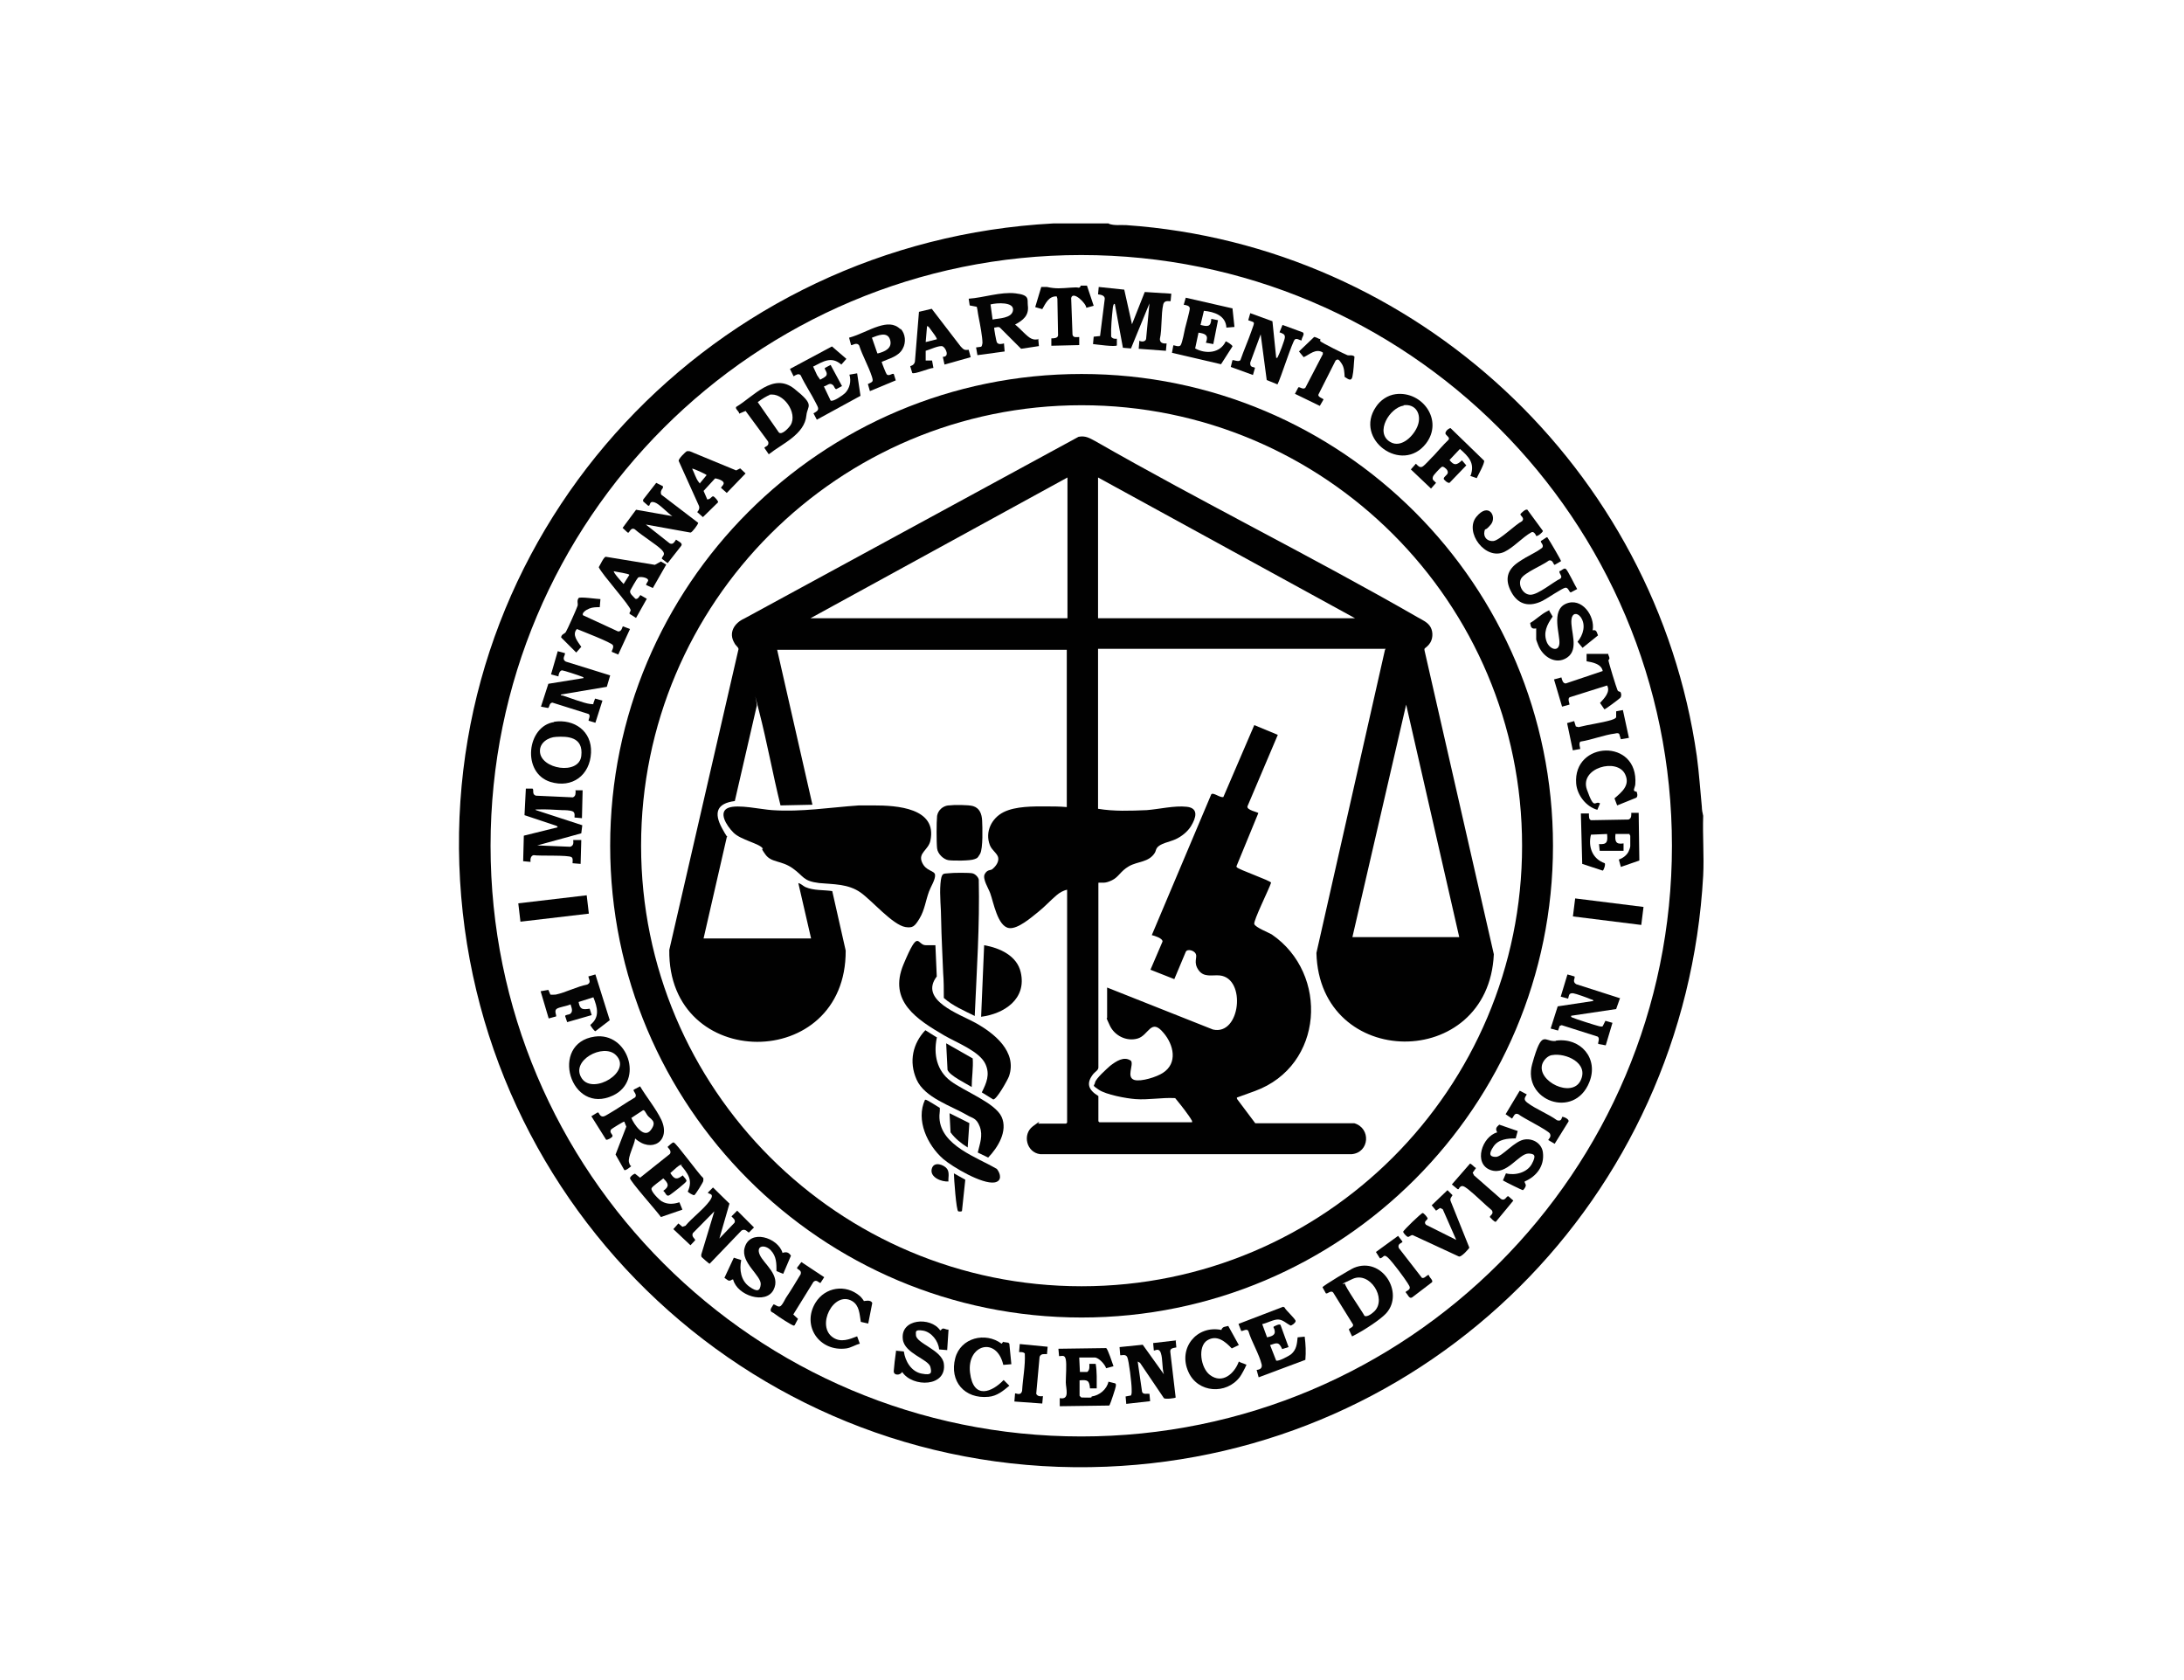 <?xml version="1.0" encoding="UTF-8"?>
<svg id="Layer_1" xmlns="http://www.w3.org/2000/svg" version="1.1" viewBox="0 0 650 500">
  <!-- Generator: Adobe Illustrator 30.0.0, SVG Export Plug-In . SVG Version: 2.1.1 Build 123)  -->
  <defs>
    <style>
      .st0 {
        fill: #010101;
      }

      .st1 {
        fill: #fff;
      }

      .st2 {
        fill: #040404;
      }
    </style>
  </defs>
  <rect class="st1" width="650" height="500"/>
  <g>
    <path class="st0" d="M330,66.6c1.7.6,3.5.3,5.2.4,86.3,6,157.6,72.5,169.8,158,.7,5.1,1,10.1,1.5,15.1,0,.8.2,1.9.4,2.7-.2,5.9.3,12,0,17.8-5.3,95.9-81.4,172-177.6,175.9-103.1,4.2-189.1-76.3-192.6-179.2-3.4-101.6,76.1-185.4,176.7-190.8h16.6ZM497.6,251.7c0-97.1-78.7-175.8-175.8-175.8s-175.8,78.7-175.8,175.8,78.7,175.8,175.8,175.8,175.8-78.7,175.8-175.8Z"/>
    <path class="st2" d="M336.9,96.5l3.8-9.6,7.9.5-.2,2.2c-.2.2-1.8-.5-2.2,1-.7,3.1-.3,7.1-1,10.3,0,1.2,1,1.4,2,1.3l-.2,2.2-8.1-.6.2-2.4c.7.4,1.8.3,2-.5l1-10.6-5.5,13.4-2.4-.2-2.4-13c-.4-.4-.6,1-.6,1.1-.3,2.8-.6,5.8-.5,8.6.4.6,1.1.7,1.7.6v2c-.5.5-6.1-.3-7.1-.4l.2-2.2,1.9-.2,1.4-11.1c0-1-1.2-1.2-2-1.3l.2-2.2,7.6.8,2.3,10.3Z"/>
    <path class="st0" d="M171.2,235.2h2.2s-.2,8.3-.2,8.3l-2.2-.2c-.1-.1.3-1.4-.5-1.8s-2.6-.4-3.2-.4c-2.1-.1-5-.3-7.1-.2s-.8-.2-.7.2l13.8,4.5-.3,2.4-13.1,3.6,9.8.4c1-.3,1-1.1.9-2h2.4s-.2,7.1-.2,7.1l-2.4-.2c0-.5.2-1.5-.3-1.8-.9-.7-9.6-.3-11.3-.6-.9.2-1,1.3-.9,2l-2.2-.2.2-7.6,10.1-2.5-.3-.4-9.6-3.2.4-7.9h2c.5.4-.3,1.7,1,2.1l11,.5c.9-.4.8-1.2.8-2Z"/>
    <path class="st2" d="M214.1,368.6l4.5-4.7c.4-.9-.4-1.3-.9-1.9l1.7-1.7,5,5-1.5,1.5c-.4,0-1-1.3-2.2-.6l-9.5,9.9c-.2,0-2.3-1.9-2.4-2-.1-.2-.1-.5-.1-.7l3.9-12.9-6.4,6.5c-.5,1.1.7,1.6.7,2.1l-1.4,1.5-5.1-4.8,1.5-1.7,1.2,1,.9-.3c2-2.4,5.4-4.9,7.2-7.4s-.6-1.9-.5-2.5l1.5-1.5,4.9,4.8-3,10.4Z"/>
    <path class="st2" d="M168.1,194.5c.3.3-1.1,1.6.3,2.4l13.2,4.1-1,3.4-13.7,2.3c0,.3.4.3.6.3,1.9.6,6.3,2.3,8.1,2.5s.7,0,1-.2l.5-1.4,2.2.6-2.1,6.6-2-.6c-.2-.2.7-1.5,0-2l-10.8-3.4c-1,.1-.8,1.4-1.3,1.6l-2.1-.4,2.2-6.8,10.5-1.7c0-.3-.4-.4-.7-.5-.7-.3-5.3-1.8-5.7-1.8-.7,0-1.1,1.2-1.1,1.8l-2.2-.6,2-6.9,2.2.6Z"/>
    <path class="st2" d="M379.8,106.5c.5,0,.3,0,.5-.3.4-.7,2.1-5.1,2.1-5.8.1-1-.8-1.2-1.6-1.5l.9-2.2,6,2.2c.8.5-.4,1.6-.3,2.4-.7,0-1.3-.7-2-.3s-4.3,11.8-5.2,13.4l-3.2-1.3-1.8-13.6-3.1,8.4c-.2,1.7,1.3,1.2,1.4,1.6l-.6,2.1-6.6-2.4.5-2c.2-.2,2,.7,2.4-.1,1-2.9,2.3-5.8,3.3-8.7s1.1-2.3-1-3.1l.6-2.1,6.6,2.4,1.1,10.7Z"/>
    <path class="st2" d="M203.1,346.6c-.7-.4-2.9,2-3.6,2.5,1.2,1.9,1.9,2.1,3.7.7.3.5,1.2,1.2,1.1,1.7s-4.3,3.7-4.9,4.1c-1.1.8-1.2-.6-2-1.2,1.9-1.3,1.6-2.2,0-3.7-.5.5-3.4,2.4-3.5,3-.2.9,2.2,3.3,3,3.8,1.7,1,3.5.9,5.3.3l.9,2.2-6.4,2.2c-.9-1.4-9.4-10.9-9.2-11.6s1.3-1.3,1.5-1.3l1.5,1.2,8.9-7.1c.6-1-.7-1.8-.7-2.1.4-.3,1.4-1.4,1.8-1.3.8.2,7.5,9.5,8.8,10.6.1.3,0,.6,0,.9s-2.4,4.2-2.7,4.2c-.4,0-1.8-.8-1.9-1.1,1.6-3.4,0-5.4-2.1-7.9Z"/>
    <path class="st2" d="M349.9,398.8l.2,2.2c-.9.2-1.9.2-1.8,1.3l1.6,13.6c0,.2-3.1.6-3.5.2l-7.1-10.5-.7-.4,1.3,9c.3.9,1.4.5,2.2.6l.2,2.2-7.1.8-.2-2.2,1.6-.3c.3-.6.2-1.3.2-2,0-1.6-.8-8.3-1.3-9.4s-1.9-.4-2.1-.6l-.2-2.4,6.9-.7,6.3,8.8c-.6-1.9-.3-4.5-.9-6.3s-1.8-.6-2.1-.8l-.2-2.2,6.9-.8Z"/>
    <path class="st2" d="M375.6,393.9l1.5,4.1c.9-.2,2.4-.5,2.3-1.7s-.6-1.2-.3-1.5c.4-.2,1.7-.9,2-.5l2.4,6.6-1.9.6c-1-2.2-1.5-1.9-3.6-1.2l1.8,4.6c.6.4,3.9-1.4,4.5-1.9,1.6-1.4,1.7-3.1,1.9-5l2.1-.2c.3,2.3.4,4.6.2,6.9l-13.9,5.2-.6-2.2c1-.1,1.7-.5,1.5-1.6-.7-3-3-6.8-3.9-9.8-.4-1.2-1.8,0-2.2-.2l-.8-2.1,13.3-5.1.4.2c.3.8,3.4,3.5,3.3,4.1s-1.2,1.3-1.5,1.3c-1.2-.6-2.2-1.7-3.6-1.8s-3.4,1.1-5,1.4Z"/>
    <path class="st2" d="M242,109.1l1.2,2.6.9,1.3c.5-.3,1.7-.8,1.9-1.4.3-.9-.7-1.6-.5-2.1l1.7-.9,3.4,6.3-1.7.9c-.5,0-.6-.9-1-1.2-1-.9-1.7.2-2.7.4l2,4.2c.7.5,3.7-1.6,4.3-2.2,1.4-1.4,1.9-3.6,1.3-5.5l2.3-.4,1,6.7-13,7.1-1-1.9c2-1,1.5-1.5.7-3.1-1.4-2.8-3.2-5.4-4.5-8.2-.6-.7-1.5-.1-2.1.3l-1.1-2.2,12.5-6.7,4.3,3.7-1.5,1.7c-3-2.6-5.4-.9-8.4.6Z"/>
    <path class="st2" d="M366.8,91.7l.6,5.6-2.4.2c-.2-3.6-3.6-4.7-6.7-5l-1,4.2c2,.5,3.1.7,3.2-1.8l2,.4-1.4,7.1-2.2-.4c.9-2.3-.2-2.7-2.2-3l-1,4.7c3.1,1.7,7.4,1.5,9.1-2.1.1-.1,2.1,1.1,2,1.5l-3.4,5.3-14.6-3.4.4-2.2c.1-.2,1.7.7,2.2-.1s1.1-4.1,1.3-5,1.4-5.1,1.4-5.9-1-1-1.8-1.1l.6-2.1,14,3.2Z"/>
    <path class="st0" d="M324.9,415.6c2.3-.3,4.5-2.1,5-4.4l2,.5c.3.2.2.5.2.8,0,.4-1.6,5.2-1.8,5.5s-.1.3-.3.3l-14.6.2v-2.4c3.1.6,1.8-2.9,1.8-4.7s.3-5.3,0-6.8-1.1-1-2-1l-.2-2.2,14.2-.2c.5.2,1.9,4.6,2.2,5.4l-2.2.6c-.3-1.1-2.2-3.2-3.4-3.2h-4.6l.2,4.3h2.2c.8-.7.6-1.6.6-2.4h1.9c.4,2.4.3,4.9.3,7.3h-2c-.2-2.4-.7-2.6-3.1-2.4v4.6s.5.5.5.5c.9,0,2.1.1,3,0Z"/>
    <path class="st2" d="M233.1,372.8c1.1-.3,1.7,0,2.3.9l-2.3,5.4-2-.8c0-2.3,0-4.4-1.7-6.2s-4.5-1.5-3.3,1.3,6.4,6.1,4.1,10.5-10.8,1.7-12-3.1h-.3c-1.1.8-1.4,0-2.3-.5l2.8-6,2.2.7c-.6,2.9-.1,6.1,2.4,7.9s3.2,1.2,3.4-.6c.3-2.6-6-6.5-4.8-10.9,1.5-5.8,10-3.1,11.3,1.5Z"/>
    <path class="st2" d="M451.7,336.6l-.6,2.2c-2.4,0-5.1.2-6.6,2.4s-1.2,3.1.7,3.1,5.6-4.9,8.7-5.2c2.5-.3,5,1.3,5.3,3.9.5,4-1.9,7.1-5.4,8.6-.2.3.4.8.3,1.3s-.7,1.3-.9,1.3-5.3-2.5-5.9-2.9l.9-2.1c2.7.7,6.3-.2,7.7-2.8s.8-3-.9-3.1c-3-.1-6.5,6.7-11.4,4.9-5.2-1.9-2.5-10,2-11.2-.6-1.1-.3-1.5.6-2.3l5.5,1.9Z"/>
    <path class="st2" d="M457.3,187c-1.5.3-1.7-.3-1.9-1.6,1.6-.9,3.3-2.6,4.9-3.4s.6-.4.8-.2l1,1.7c-1.7,2.4-2.9,4.8-1.7,7.7.9,2,3.4,2.9,3.7.4s-2.6-9.9,1.9-11.9c4.7-2.1,8.8,3.6,8,7.9,1.2-.3,1.2.6,1.6,1.5l-4.6,3.7-1.5-1.8c1.7-2,2.6-5.1.9-7.4-1.1-1.4-2.5-1.1-2.7.7-.4,3.4,2.4,8.9-1.3,11.4-3.4,2.3-7.3-.3-8.6-3.7-.1-.3-.6-1.5-.6-1.7v-3.3Z"/>
    <path class="st2" d="M279.7,395.9h.3c.7-1.1,1.3-.1,2.3-.2l-.4,6.1-2.4-.2c-.2-2.5-2.3-5.2-4.8-5.6s-2.1.4-2.1,1.3c0,2.5,7.7,4.4,8.3,8.5,1,7-9.3,7.2-12.4,2.5-.6,1.1-2.6,1.1-2.5-.3s.4-4,.6-5.3,0-.7.3-.7l2.1.2c.4,2.9,2.2,6,5.3,6.6s3-.3,2.6-2c-.6-2.3-7.7-4-8.2-8.2-.8-6.2,8.3-6.8,11.1-2.7Z"/>
    <path class="st2" d="M181.5,303.6l-4.3,3.3c-.3,0-1.5-1.6-1.5-1.9,2.9-2.3,2.1-5.2.9-8.2l-4.4,1.4c.4,2.3,1.2,2.3,3.3,2l.6,1.9-7.3,2.1-.6-1.8c0-.4,1-.4,1.4-.6,1.1-.7.5-1.9.2-2.9-.9.5-3.5.8-4.2,1.4s.1,1.9-.1,2.2l-2.2.6-2.4-8.1,2.3-.4.6,1.4c.5.1,1.1,0,1.6,0,2.9-.6,6.3-2.4,9.4-3,1.2-.6.5-1.4.3-2.4l2.1-.6,4.3,13.7Z"/>
    <path class="st2" d="M433.4,369l-4-9.1-.8-.4-1.2.8-1.3-1.6,4.7-4.5,1.5,1.5c-.4.7-.9,1-.5,1.9l5.5,13.7c0,.2-2.5,3.1-3.2,2.6l-13.6-6.3c-.5-.2-1.1.6-1.5.5s-1.3-1.1-1.4-1.5c0-.4,5.4-5.6,5.8-5.6s1.5,1.4,1.5,1.6c0,.5-1.4.9-.5,1.9l8.8,4.4Z"/>
    <path class="st2" d="M365.6,394.7l3.1,5.6-2.1,1c-1.9-2-4.4-4.2-7.3-2.4s-2,8.2.8,10.3c3.7,2.8,7.3-.4,8.6-4,.6.4,1.3.5,1.9.8s.4-.1.3.3c-.2.6-1.5,3-1.9,3.5-4,5.3-12.5,4.8-15.3-1.5-3.2-7,2.4-14,9.8-12.5.4-1.1,1.1-.9,2.1-1.2Z"/>
    <g>
      <path class="st0" d="M476.1,253.2l-.2-2c2.5.2,2.6-.8,2.4-3l-4.8.2c-.9,3.6.4,7.2,4.1,8.5.3.4-.3,2.1-.6,2.2l-6.1-2-.4-15h2.4c0,.7-.1,1.9.7,2l11.1-.2c.9-.4.8-1.2.8-2h2.2s.2,14.2.2,14.2l-5.5,1.9-.6-2.2c1.2-.4,2.4-1.3,2.9-2.4s.5-1.5.5-1.7v-3c0,0-.3-.3-.2-.5h-4.2c-.2,2.1,0,3.2,2.4,2.8v2.2h-7.1Z"/>
      <path class="st2" d="M487,235.5c.3.4.5,1.5,0,1.9l-5.7,2.3-.8-2.1c2.2-1.9,4.7-3.9,3.2-7.1-2.3-5.1-13.7-2-11.4,4.5s2.3,3.1,3.9,4.1l-.8,1.9c-3.3-.9-6-4.3-6.3-7.8-1-12.7,18.6-13.6,17.6.2,0,.5-.5,1.5-.4,1.8s.4.3.5.4Z"/>
    </g>
    <path class="st2" d="M257.2,387.2c.2,0,2-.5,2.4.6l-1.2,6.1-2.2-.5c-.4-2.3-.4-4.9-2.6-6.2-5.5-3.2-10.9,7.5-5.6,10.9,2.3,1.5,4.8.5,7.1-.4l.8,2.2c-1.3.3-2.6,1.2-4,1.4-8,1.1-13.4-6.7-9.2-13.6,2.9-4.7,9-5.6,13.2-2,.4.3,1.2,1.4,1.2,1.5Z"/>
    <path class="st2" d="M298.7,399.4l1.4.2.3.3.6,6.1-2.4.2c-2-8.6-10.9-6-9.9,2.3s6.7,5.7,10,2.2l1.7,1.7c-1.8,1.5-3.7,3.1-6.2,3.3-7.1.7-11.7-4.6-9.9-11.5,1.6-6.1,9-7.9,13.8-4.3l.5-.6Z"/>
    <path class="st2" d="M478.6,194.5c0,.4.4,1,.4,1.4s-.3.4-.3.6c0,.5,2.4,8.3,2.7,8.9s.7.3.9.6c.3.5.3,1.3-.1,1.7s-4.4,3.4-4.7,3.4l-1.3-1.9c1.2-1.3,3.2-3.3,2.1-5.2l-11.1,3.5c-.8.4,0,1.9-.1,2.2l-2.2.6-2.4-8.1,2.2-.6c.2.7.4,1.8,1.3,1.8l11-3.7c-.4-2.1-3-2.6-4.8-2.9v-2.2s6.5,0,6.5,0Z"/>
    <path class="st2" d="M178.7,178.3l-.2,2.4c-1.1,0-2.1,0-3.1.4s-2.3,1.3-1.9,2l10.4,4.8c1.2.2,1.3-1.5,1.5-1.5l2.1.8-3.5,7.6-1.9-.8c-.2-.3.7-1.2.3-2s-9.3-4.2-10.7-4.8c-1.6,1.7.3,3.8,1.3,5.3l-1.5,1.7-4.5-4.5c.1-1,1-1,1.4-1.6s3.3-7.1,3.5-7.8-.3-1.5.3-2.3c.3-.5,5.6.3,6.5.3Z"/>
    <path class="st2" d="M392.9,100.8c.1.2,0,.5,0,.7.2.4,7.5,4,8.1,4.2s1.4-.2,2.1.4v.3c-.2,1.8-.2,3.9-.6,5.7s-1.7.3-2.3.1c-.1-1.4-.1-2.8-.9-4s-1.1-1.5-1.8-.9l-5.1,10.1c-.3.8,1.5,1.2,1.5,1.5l-1.1,1.9-7.4-3.6,1-1.9c.4-.3,1.4.8,2.1.1l5.2-10v-.5c-2.1-1.3-3.9.6-5.7,1.4l-1.4-1.7,4.5-4.3c.2-.1,1.5.5,1.6.6Z"/>
    <path class="st0" d="M323.5,85l2,6-2.2.6c0-1.3-4-5.2-4.5-2.9l.4,10.9c.2,1,1.3.7,2,.7v2.4s-8.3.2-8.3.2v-2.2c.7,0,1.9,0,2-.9l-.2-10.9-.2-.7c-2.4-.1-3.3,2.1-4.3,3.8l-2.1-.6,1.8-6c0,0,1.4,0,1.7,0,2.6.6,4.3.4,7.1.2s1.8.1,2.4,0,.4-.6.6-.6,1.6,0,1.7,0Z"/>
    <g>
      <path class="st2" d="M464,170c.7,0,1.4-1.1,2-.7s2.8,5.1,3.4,6l-1.9,1c-.5,0-.7-1.5-1.6-1.4s-5.4,3.2-6.8,3.9c-3.8,1.9-7.2,1.3-9.3-2.6-2-3.7-1.3-6.6,2.1-8.9s4.9-2.6,7.1-4.3c.6-.9-.6-1.5-.4-2l1.7-1.1c.3,0,.3.1.4.3.5.7,3.9,6.5,3.9,6.8l-1.9,1.1c-.4,0-.5-1.6-1.7-1.3-1.8,1.4-7.3,3.6-8.3,5.4s.5,4.8,2.8,4.8,6.9-3.9,8.9-4.8c.8-.7-.4-1.4-.3-2.2Z"/>
      <path class="st2" d="M454.5,151.6l4.7,6.4c0,.4-1.6,1.7-2,1.5-.2-.6-.8-1.4-1.4-1.1-2.7,1.5-5.3,4.5-8,5.8-5.7,2.8-12.1-5.9-8.4-10.4s6.2,0,4.3,2.3-1.6.8-1.9,2c-.4,1.8.9,3.1,2.7,2.9s6.5-4.9,8.5-5.9c.9-1-.6-1.6-.5-2.1.3-.4,1.6-1.6,2-1.3Z"/>
    </g>
    <rect class="st0" x="476" y="261.2" width="5.4" height="20.5" transform="translate(150.1 712.8) rotate(-82.9)"/>
    <rect class="st0" x="154.6" y="267.5" width="20.5" height="5.5" transform="translate(-30.5 21.2) rotate(-6.7)"/>
    <path class="st2" d="M437.4,346.3c.5-.1,1.3,1.1,1.9,1.3l-1,1.4.4.8,8,7c1.3.8,1.6-.9,2.2-.8l1.5,1.3-5.2,6.3c-.4.2-1.5-1.1-1.8-1.4,0-.5,1.3-.9.6-2-2.4-2-4.6-4.3-7.1-6.3-1.1-.8-2-1.6-2.8,0h-.3c0,0-1.7-1.4-1.7-1.4l5.4-6.2Z"/>
    <path class="st2" d="M236.3,394.5c-.3.2-5-2.9-5.6-3.4s-1.1-.6-1.2-.8c-.5-.6.4-1.5.7-2.1.6,0,1.4,1,2.1.5s1.4-2.2,1.7-2.6c1.5-2.2,2.9-4.6,4.3-6.9.4-1.3-1.1-1.3-1.1-1.9l1.3-1.7,6.8,4.5-1.1,1.7c-.5.1-1.1-1.2-2.1-.3l-6,9.7,1.4,1.3-1,1.9Z"/>
    <path class="st2" d="M425.3,379.6c.1.6,1.3,1.4.9,2l-5.9,4.5c-.9.6-1.3-.9-1.9-1.4v-.3c1.7-.9,1.3-1.3.5-2.6s-4.4-6.2-5.8-7.5-1.2,0-2.4.2l-1.2-1.9,6.6-4.8,1.3,1.7c0,.5-1.6.5-1.1,1.9l6.9,8.9c.9.3,1.5-1.1,2.1-.8Z"/>
    <path class="st2" d="M464.8,332.4c.4-.2,2.4.7,2,1.4l-4.1,6.6-1.9-1.1c0-.3,1-.9.5-1.9s-8.1-4.7-9.4-5.8c-1.2-.5-1.3.6-1.9,1.3l-1.9-1.3,4.2-7,2.1,1.1c-.7,1.1-1,1.6.2,2.5,2.5,1.9,6.2,3.3,8.8,5.2,1.5.5,1.3-.9,1.7-1.1Z"/>
    <path class="st2" d="M483,211.3l1.8,8.3-2.4.4-.5-1.6c-.3-.3-.8-.2-1.2-.1-3.3.4-7,1.9-10.3,2.4-.7.4,0,2.1-.1,2.2l-2.2.4-1.7-8.1,2.1-.6.5,1.6.8.2c3.1-.8,6.6-1.2,9.7-2.1.5-.2,1.1-.3,1.5-.8v-1.8c-.1,0,2.1-.4,2.1-.4Z"/>
    <path class="st0" d="M311.8,400.8l-.2,2.2c-.9,0-1.8-.2-2.2.8l-1,11c.4.8,1.2.8,2,.7l-.2,2.2-8.3-.6.2-2.4c.2-.2,1.7.9,2.1-.8.2-3.7,1-7.4.8-11.1-.5-.5-1.1-.4-1.7-.4l.2-2.4,8.3.8Z"/>
    <path class="st2" d="M164.9,214.8c6-.9,11.3,2.8,11,9.2-.3,6.7-5.6,10.7-12.1,8.7-8.6-2.7-7-16.6,1.1-17.8ZM165.5,219.3c-2.3.1-4.9,1.7-4.8,4.3.1,5.3,11.6,7.2,12.3,1.4s-4.2-5.9-7.5-5.7Z"/>
    <path class="st2" d="M268,97.8c1.5,1.5,1.7,4.1.7,5.9-1.2,2.4-4.1,3-6.3,4,0,.2,1.3,3.5,1.5,3.7.7.7,1.6-.4,2.1-.1l.6,1.9-7.7,3.2-.6-2.1c1.4-.7,1.7-.6,1.2-2.2-1-3.1-2.8-6.2-3.8-9.3-.8-1.1-2.1.1-2.4-.1l-.6-2.2c3-.8,5.9-2.5,8.8-3.4,2.3-.7,4.6-1,6.5.9ZM261.2,105.2c2-.5,4.5-1.5,3.7-4.1s-3.8-1.2-5.4-.6l1.6,4.6Z"/>
    <g>
      <path class="st2" d="M210.3,148.5c.8.5,1.5-.8,1.9-.8s1.7,1.5,1.5,1.8l-4.5,4.4-1.7-1.5c.5-.5.8-1.2.5-1.9l-6-13.3c-.2-.6,2.1-2.8,2.4-2.9s.6,0,.9,0l13.8,5.7,1.2-.6,1.6,1.5-5.6,5.8-1.7-1.5c0-.4,1.1-1,.7-1.7s-2.3-1.2-2.5-1.1l-3.4,3.7,1,2.3ZM206,139.5c.6,1.1,1.1,2.9,1.9,3.9s.2.4.5.3l1.9-2.3c0-.2-4.1-2.1-4.3-1.9Z"/>
      <g>
        <path class="st2" d="M197.3,144.8v.4c-.5.6-.8,1.2-.5,2l11,8.4c0,.4-1.8,2.9-2.3,2.9l-13.3-2.4,7.1,5.6c1,.5,1.4-.4,1.9-1.1.6.5,2.2,1,1.5,1.9l-4,5.1-1.7-1.3c-.2-.7,1.5-1.1-.1-2.7s-5.6-4-8-6.1c-.9-.5-1.3.3-1.8,1h-.3c0,0-1.5-1.4-1.5-1.4l4-5.4,10.8,1.9c-1.3-.8-3.9-3.7-5.3-4.1s-1.2.4-1.6,1h-.3c0,0-1.5-1.3-1.5-1.3v-.5c0,0,3.9-5,3.9-5l2,1Z"/>
        <path class="st2" d="M198.3,168l-4,7-2-.9c0-.5.5-.9.6-1.3.1-1-2.6-1.3-3-.9s-2.1,3.4-2.3,3.8c-.4.9.9,1.8,1.5,2.5.8.3,1.3-1,1.5-1.1l1.9,1.1-3.2,5.7-1.9-1.2c-.2-.4.3-.7.3-1.1,0-1.2-8.6-10.7-9.5-12.8.4-.6,1.5-3.1,2.1-3.1l14.6,2.4,1.8-1,1.7,1ZM182.7,170c-.3.3,2.5,3.4,2.9,3.8l1.7-2.7c0-.4-4-.9-4.6-1.1Z"/>
      </g>
    </g>
    <path class="st2" d="M288.3,104.1l.6,2.2-7.8,2.2-.5-2.3c2.1,0,.9-2.6,0-3.1s-4.2,1.1-5.1,1.3v2.9c0,0,1.9,0,1.9,0l.4,2.2c-1.1,0-5.7,2-6.3,1.5l-.6-2c0-.1,1.2-.2,1.4-1.4l1.2-14.8,3.8-.9,8.6,11.2c.8.8,1,1.2,2.3,1ZM278.8,101c.2-.3-1.2-2.1-1.5-2.5s-1.1-1.7-1.4-1.4l-.4,4.7,3.2-.8Z"/>
    <path class="st2" d="M189,339c-.2,1.7-2.2,5.4-1.8,6.9s.7.8.6,1.2c-.3.3-1.7,1.4-2,1.1l-2.6-4.6,3.2-8.3-.6-1.5c-.2-.1-3.7,2.1-3.9,2.3-.7.9.5,1.5.4,2s-1.5,1.2-1.9,1.1l-4.4-7,1.8-1.1h.3c1,2,1.9,1,3.2.3,2.6-1.5,5.1-3.3,7.7-4.8.8-.9-.7-1.8-.4-2.3l1.9-1c1.9,3.2,4.7,6.6,6.3,9.9,3,6.4-2.9,10.1-7.8,5.6ZM191.4,330.4l-3.5,2.3c.7,1.7,3.7,6.4,5.8,3.6s-.3-3.2-1.1-4.5-.8-1.4-1.2-1.4Z"/>
    <path class="st2" d="M309,100.8l.2,2.2-5.3.8-6.3-6.3c-.5-.4-1.1,0-1.7,0-.1.2.6,4.1.8,4.4.4.7,1.4.5,2.1.3l.2,2.4-8.1,1.1-.4-2.3,1.5-.2c.3-.2.3-.8.4-1.1,0-1.8-.7-5.5-1.1-7.5s-.3-2.2-.6-3.3l-2.1-.4-.3-2c4.4-.3,9.5-2.1,13.9-1.6s3.5,1.8,3.7,3.6c.4,3-1.4,4.4-3.8,5.7,1.3.9,3.6,3.7,4.9,4.2s1.4.1,2.2.2ZM295.4,95.1c1.8-.4,5.8-.3,6.1-2.8s-4.8-2.2-6.7-1.7l.6,4.4Z"/>
    <path class="st2" d="M402.3,397.5l-.8-1.7v-.3c.6-.4,1.3-.6,1.2-1.3l-5.9-9.5c-.7-.9-1.7.5-2.2.2l-1-1.8c.2-.5,8.4-5.4,9.4-5.8,8.3-3.4,15,7.4,9.6,13.5-1.7,1.9-6.7,5.1-9,6.3s-.8.5-1.3.4ZM409.1,390.2c3.7-3.8-1.4-11.9-6.5-9.6s-2.2,1.3-2.3,1.4c-.3.5,5.2,8.4,5.8,9.6.8.5,2.4-.8,3-1.4Z"/>
    <path class="st2" d="M220,123.1c0-.7-1.3-1.4-.9-2,5.2-3.1,11-10.4,17.3-5.4s3.9,4.9,3.6,7.9c-.5,5.7-7.3,8.5-11.2,11.6l-1.3-1.9c0-.4,1.6-.5,1.1-1.9l-6.7-9.1-1.9.8ZM229,117.6c-.6.1-2.6,1.4-3.1,1.8s-.4.2-.3.4l6.2,8.9c.9.9,3-1.4,3.5-2.2,2.2-3.6-2.2-9.9-6.4-9Z"/>
    <g>
      <path class="st2" d="M437.7,141.5c1.3-3.7-.6-5.6-3.2-7.9l-3.1,3.3c1.4,1.8,2.2,1.5,3.7.1l1.3,1.5-5,5.2c-.6.1-1.4-.7-1.7-1.1-.2-.7,1.2-1.2,1.2-2s-.8-1.4-1.4-1.7c-.2,0-.4,0-.6.2-.4.3-2.3,2.3-2.4,2.7-.4,1.1.3,1.2.9,1.9l-1.5,1.7-6-5.7,1.5-1.7c.5.5,1.1,1.3,1.9.9s2.9-2.9,3.5-3.4c1.4-1.5,2.7-3.1,4.2-4.5.9-.9-1-1.4-.8-2.2s1.2-1.4,1.5-1.4l10,9.7c.2.8-1.8,4.3-2.2,5.2l-2-.7Z"/>
      <path class="st2" d="M415.4,117.3c7.9-1,14.3,7.8,9,14.7-7.1,9.2-21.5-1.2-14.9-10.9,1.3-2,3.5-3.5,5.9-3.8ZM417.8,120.7c-4.2.6-8.7,8-4.1,10.8,3.4,2.1,7.3-2,8.3-5,1.1-3.2-.6-6.4-4.3-5.9Z"/>
    </g>
    <g>
      <path class="st2" d="M482.2,296.9l-1.2,3.4-13.4,2c0,.5,0,.3.3.5.8.4,7.1,2.4,8,2.6s.9.1,1.1,0l.8-1.6,2.1.6-2,6.7-2.2-.4c-.3-.3.6-1.6-.2-2.2l-10.7-3.4-.6.2-.5,1.4-2.2-.6,2.1-6.6,10.6-1.6c0-.4-.4-.4-.7-.5-.9-.4-4.5-1.7-5.3-1.8-1.3-.1-1.2.6-1.5,1.6l-2.2-.6,2-6.6,2.1.6c.3.5-.8,1.5.5,2.3l13.1,4.2Z"/>
      <path class="st2" d="M463.1,309.7c7.3-1,12.8,5.3,9.9,12.4-4.5,11.2-20,5.4-17-5.4s3.6-6.5,7-6.9ZM461.9,314c-1.3.2-2.5,1.5-2.9,2.7-1.6,5.1,8.8,10.2,11.4,4.9s-4.5-8.3-8.4-7.6Z"/>
    </g>
    <g>
      <path class="st0" d="M462.2,251.7c0,77.5-62.8,140.4-140.3,140.4s-140.3-62.8-140.3-140.4,62.8-140.4,140.3-140.4,140.3,62.8,140.3,140.4ZM453,251.7c0-72.4-58.7-131.1-131.1-131.1s-131.1,58.7-131.1,131.1,58.7,131.1,131.1,131.1,131.1-58.7,131.1-131.1Z"/>
      <g>
        <g>
          <path class="st0" d="M255.7,239.7h4.4c6.7,0,18.9.7,16.8,10.5-.6,2.8-3.7,3.6-2.5,6.4s3.8,2.4,3.9,3.8-1.3,3.5-1.8,4.9c-1,2.7-1.3,5.5-2.8,8s-2.1,2.9-4.2,2.6c-3.8-.6-10.1-8-13.4-10.3-3.7-2.6-8.1-2.4-12.3-2.8-4.9-.6-4.5-2-7.9-4.4s-6.3-1.6-8.1-4.1-.5-1.3-.8-1.8c-1-1.5-6.5-2.5-8.7-4.7s-4.6-6.2-1.5-7.4c2.9-1.1,9.7.5,13,.7,8.8.6,17.1-.8,25.8-1.4Z"/>
          <g>
            <path class="st0" d="M278.4,281.4l.4,9.2c-5.4,7.1,6.8,11.2,11.5,13.8,5.6,3.1,12.5,8.6,10,15.9-.4,1.1-3.7,7-4.7,6.9l-3.4-2.1c1.4-2.8,2.5-5.3,1.1-8.4-1.7-3.8-8.6-6.4-12.2-8.5-8.2-4.8-16.8-10.2-12.2-21.2s4-5.7,6.6-5.7h2.9Z"/>
            <path class="st0" d="M290.2,302.4c-3.2-1.6-6.6-3-9.3-5.4,0-2.5,0-5-.2-7.5-.2-5.3-.5-10.5-.6-15.8,0-3.5-.5-7.2-.2-10.7s.9-2.9,2.3-3.1,6.3-.2,7.2,0,1.8,1.2,1.9,1.9c.3,13.6-.6,27-1.2,40.5Z"/>
            <path class="st0" d="M278.8,308.9c-1,4.9,0,9.7,4.1,12.8s13.3,6.5,15.2,10.7-1.1,9.1-4,12.1l-3.1-1.5c.6-2.6,1.6-5,.6-7.7s-2.3-2.5-3.7-3.4c-4.8-2.8-12.7-5.2-15.1-10.6s-1.1-10.8,2.6-14.7l3.5,2.2Z"/>
            <path class="st0" d="M282.4,239.7c1.4-.2,5.9-.2,7.2.2,2,.6,2.6,2.4,2.7,4.3s.3,8.3-.6,9.9-1.1,1.3-1.7,1.6c-1.2.5-6.3.5-7.7.3s-3.2-1.8-3.4-3.5-.2-7.9,0-9.7c.3-1.7,1.7-2.9,3.3-3.1Z"/>
            <path class="st0" d="M292,302.6l.9-21.3c4.6.8,9.8,3.1,10.9,8.1,1.8,7.9-4.9,12.3-11.8,13.2Z"/>
            <path class="st0" d="M289.2,323.5c-1.6-1-6.6-3.4-7.2-5.1l-.4-7.9,7.9,4.5c.2,2.8-.3,5.7-.3,8.5Z"/>
            <g>
              <path class="st2" d="M275.4,327.3c.3-.2,3.7,2.1,4.3,2.4.1,1.1-.2,2-.1,3.1.5,8.2,11.2,11.6,17.1,15.1,1.1,1.4,1.6,3.6-.7,4-3.7.6-12.5-4.6-15.3-7-4.7-4.1-8.2-11.6-5.4-17.6Z"/>
              <path class="st2" d="M288.5,334.2l-.5,7.3c-1.9-1.2-3.7-2.6-5.1-4.5l-.3-5.7,5.8,2.9Z"/>
            </g>
            <path class="st2" d="M287.3,351l-1,9.4c-.1.2-.9.2-1.1.1-.6-.1-1.3-10-1.3-11.3l3.4,1.9Z"/>
            <path class="st2" d="M282.3,351.6c-2,.2-5.6-1.2-5-3.7s3.8-1.2,4.6,0,.2,2.9.4,3.8Z"/>
          </g>
        </g>
        <path class="st0" d="M412.4,193.1h-85.6v47.6c4.8.8,9.6.6,14.5.4,3.8-.3,8.2-1.4,11.9-1s2.7,3.4,1.3,5.7c-1,1.7-2.9,3.2-4.7,4s-4.6,1.2-5.5,2.6c-.3.4-.3.9-.6,1.4-1.8,2.9-5.1,2.5-7.7,4s-3,3.2-5.1,4.2-2.7.6-4,.7v55c0,.8-1,1.3-1.5,1.9-2.3,2.9-1.4,4.8,1.5,6.6v7.5l.3.3h27.6c0-.3,0-.5-.2-.7-.7-1.3-3.2-4.5-4.2-5.7s-.5-.7-.8-.8c-3.9-.2-7.8.6-11.7.3-2.7-.2-8.7-1.3-10.9-2.8s-1.3-1-1.1-2.1c.2-1.2,3.5-4.1,4.5-5,1.7-1.3,4.1-3,6.2-1.5.9,1.2-1.5,4.9,1,5.7,2,.6,6.7-.9,8.5-2.1,4.5-2.9,3.2-8.4.2-11.9-3.8-4.6-4.4.8-7.8,1.7-3.3.9-6.8-.9-8.2-3.9s-.8-1.9-.8-2.3v-9l31.5,12.5c8.2,1.9,10-15.3,2-16.1-2.2-.2-4.7.7-6.3-1.6s-.3-3.7-.8-4.8-2.6-1.6-3-.6l-3.4,8.1-7.1-2.8,3.6-8.4c0-1-2.4-1.7-3.2-1.9l17.7-41.9c.6-.7,2.6,1.1,3.6.8l9.2-21.4,7,2.9-9,21.2c-.5,1.2,3.2,1.8,3.2,2.1l-6.5,15.8c0,.1,0,.2.1.3.5.7,10.1,4,10.2,4.6-.5,1.7-5.3,11.3-5,12.3s4.4,2.6,5.2,3.1c17.1,11.7,15.5,39.1-5,46.6s-3.8.9-4.7,1.4-.7.6-.6,1l5.4,7.2h29.5c5,1.5,4.5,8.7-.8,9.2h-92.7c-4.1-.5-5.4-5.9-2.2-8.3s1.4-.8,1.6-.8h8.3l.3-.3v-69.3c-1.1.2-2.3.9-3.1,1.6-1.8,1.5-3.6,3.5-5.5,5-2,1.6-6.1,5.2-8.7,4.8-3.4-.5-4.6-7.7-5.6-10.4-.5-1.4-2.4-4.3-1.6-5.7s1.7-1,2.2-1.4c1-.8,2-2.1,1.8-3.4s-1.9-2.2-2.5-3.8c-1.5-3.9.5-8,4.1-9.8s9-1.7,12.4-1.7c2.1,0,4.3,0,6.4.2v-46.8h-86.2l10.5,46.1-9.5.2c-2.3-9.3-4-18.8-6.4-28.1s-.3-1.8-.7-1.4l-6.5,28.2c-5.4.7-6.3,3.5-3.8,8.1s1.5,1.6,1.4,2.7l-6.9,30.1h32l-3.8-16.5c.8.2,1.3.8,2.1,1.2,2.5,1.1,5.4.8,8,1.2l4,17.7c.2,36.3-53,36.2-52.5-.2l20.6-89.5c0-.6-.9-1.1-1.2-1.8-1.9-3.1,0-6,2.9-7.3l99.5-54.1c2.1-.4,3.3.4,5,1.3,31.6,18.1,64.4,34.3,95.9,52.4,1.4.8,3.1,1.5,3.9,3s.7,3.7-.5,5.1-1.5.9-1.3,1.9l20.6,90.3c-1.6,34.9-51.9,34.5-52.8-.4l20.4-90.2ZM317.7,142.1l-76.5,41.9h76.5v-41.9ZM326.8,142.1v41.9h76.5l-76.5-41.9ZM434.3,278.9l-15.8-69.2-16,69.2h31.8Z"/>
      </g>
    </g>
    <path class="st2" d="M177,308.5c9.9-1.4,14.7,13.1,5.5,17.5-12.8,6.1-19.1-15.6-5.5-17.5ZM183.3,314c-3.7-3.7-13.8,1.7-10.1,7,3.4,4.9,15.1-2.1,10.1-7Z"/>
  </g>
</svg>